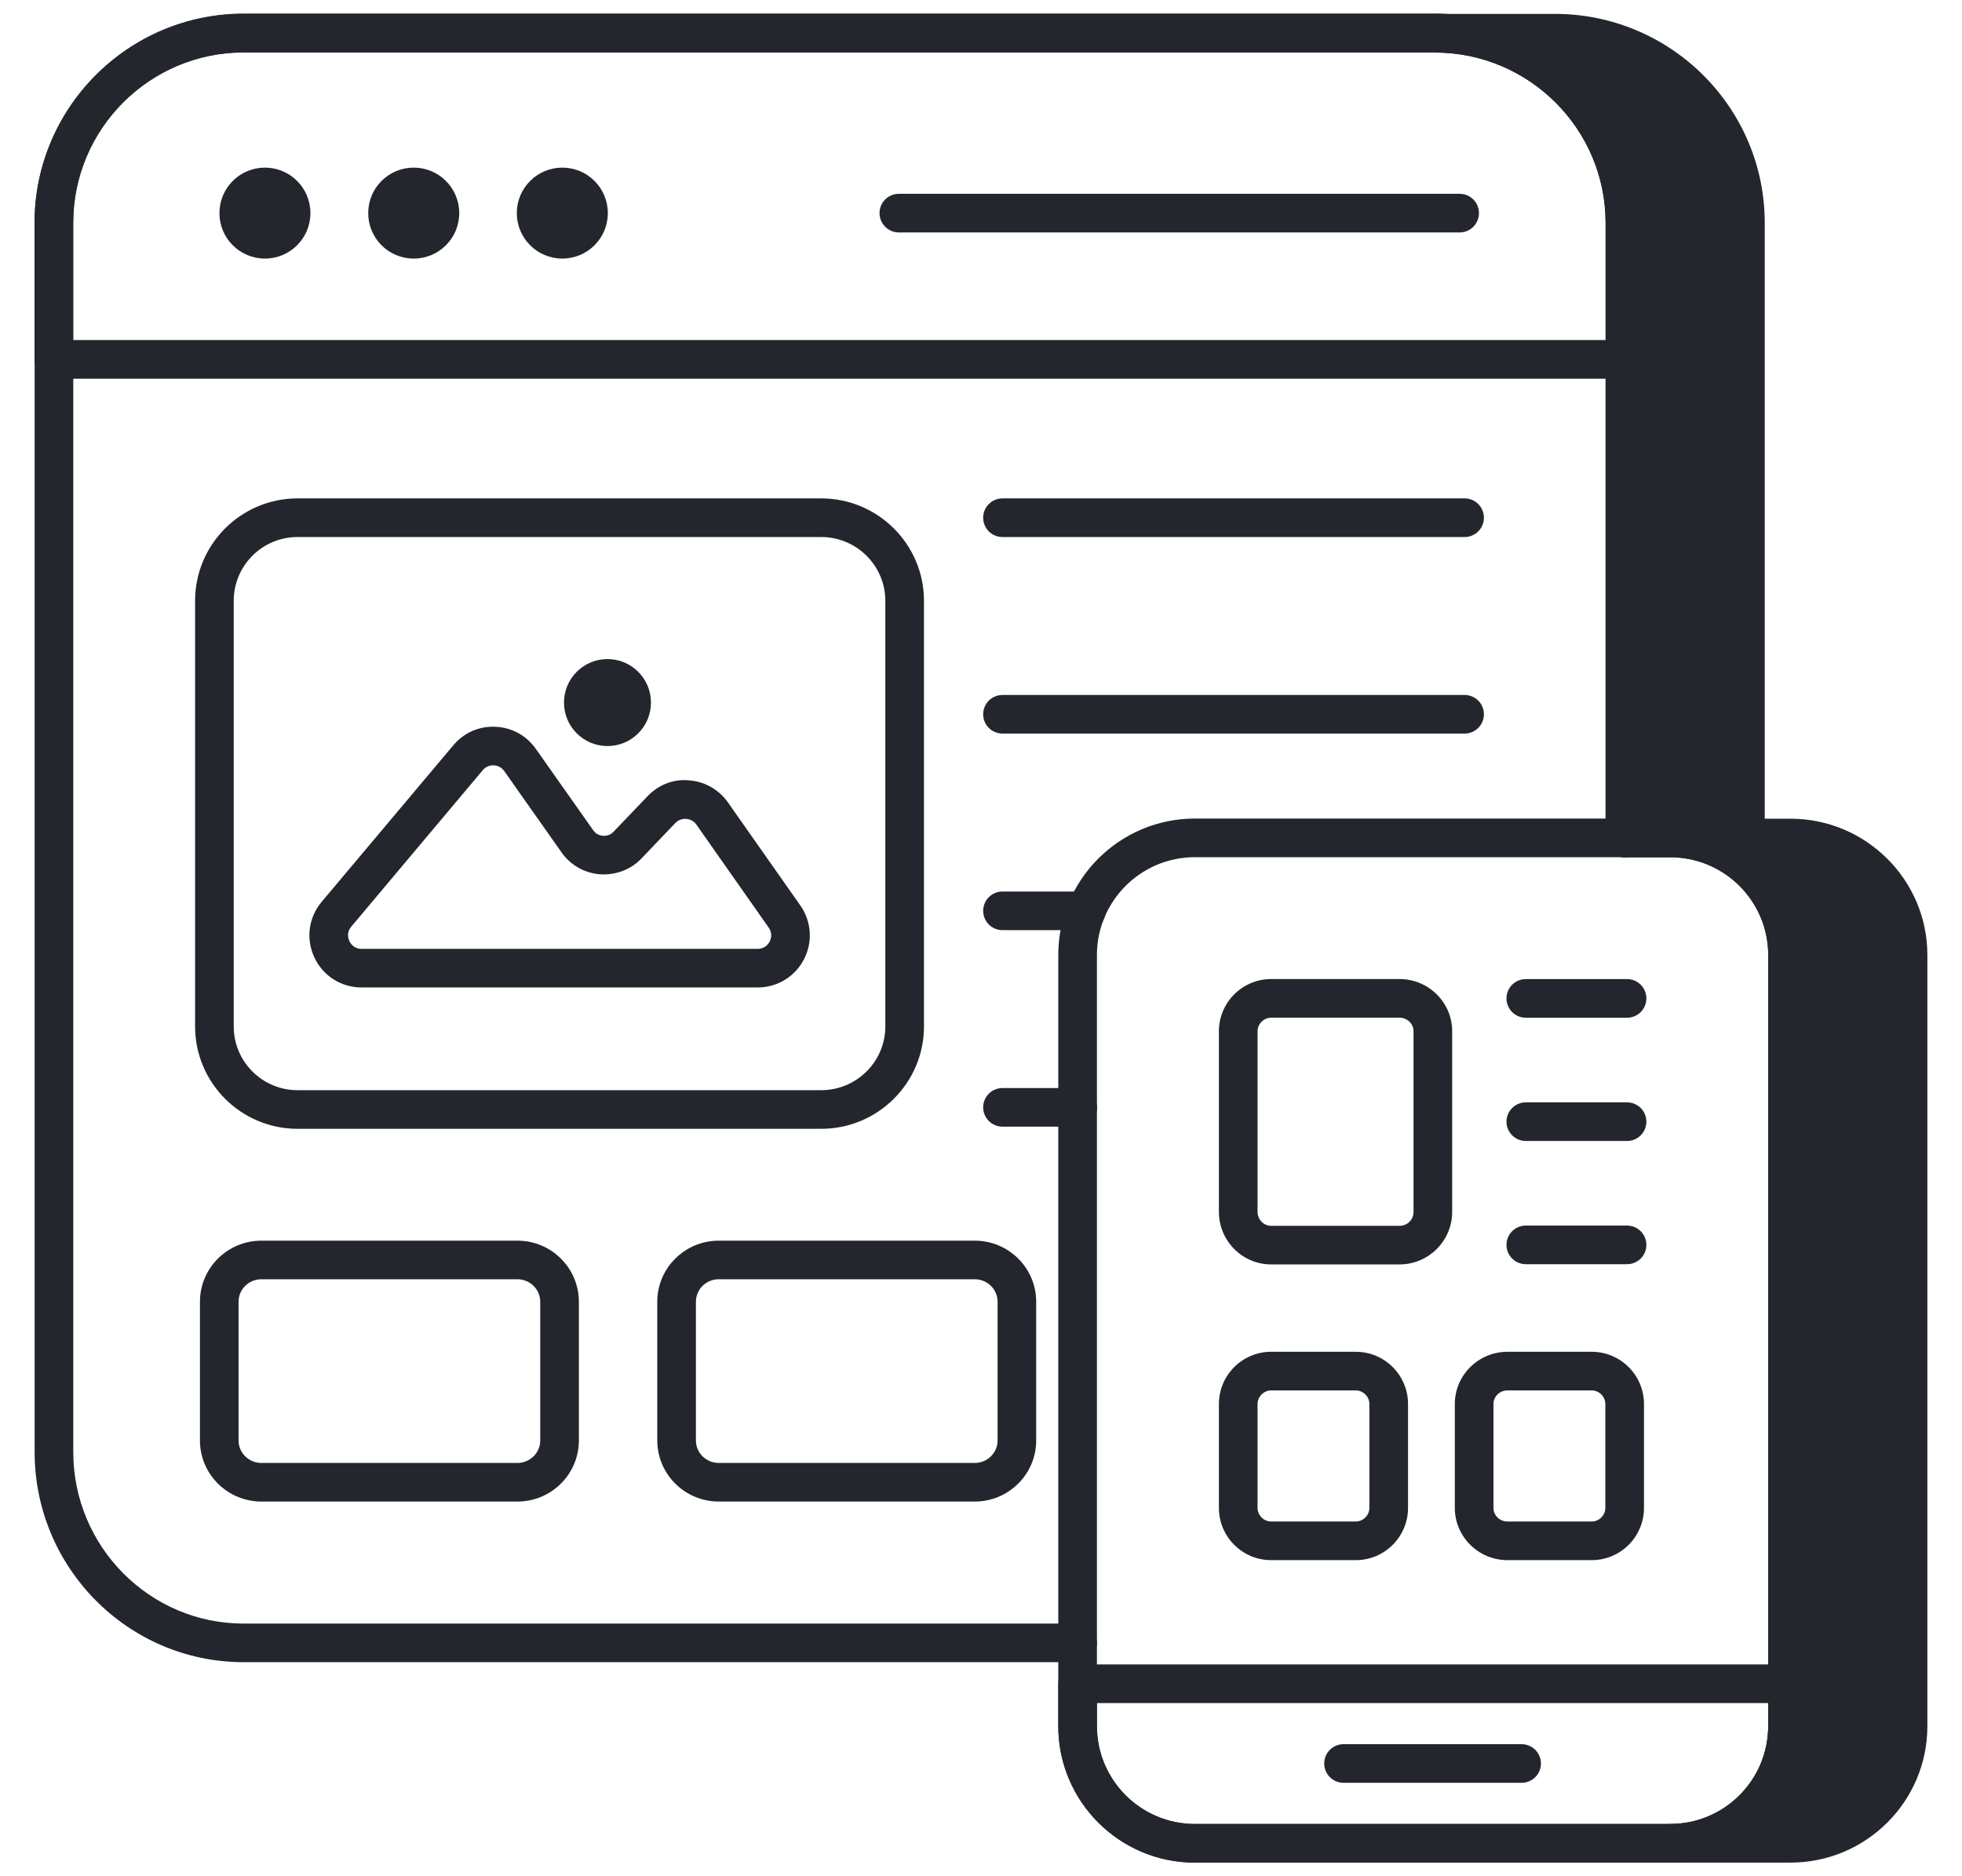 <svg width="46" height="44" viewBox="0 0 46 44" fill="none" xmlns="http://www.w3.org/2000/svg">
<path d="M44.735 22.397V40.483C44.735 41.996 43.503 43.228 41.982 43.228H39.165C40.678 43.228 41.909 41.996 41.909 40.483V22.397C41.909 20.885 40.678 19.653 39.165 19.653H38.096V5.226C38.096 2.772 36.104 0.779 33.641 0.779H36.457C38.93 0.779 40.922 2.772 40.922 5.226V19.653H41.982C43.503 19.653 44.735 20.885 44.735 22.397Z" fill="#24262D"/>
<path d="M41.981 43.68H39.165C38.915 43.68 38.712 43.478 38.712 43.227C38.712 42.977 38.915 42.775 39.165 42.775C40.428 42.775 41.456 41.747 41.456 40.483V22.397C41.456 21.133 40.428 20.106 39.165 20.106H38.096C37.846 20.106 37.643 19.903 37.643 19.653V5.226C37.643 3.024 35.847 1.232 33.64 1.232C33.39 1.232 33.188 1.029 33.188 0.779C33.188 0.529 33.39 0.326 33.64 0.326H36.457C39.169 0.326 41.375 2.524 41.375 5.226V19.2H41.981C43.749 19.2 45.188 20.634 45.188 22.397V40.483C45.188 42.246 43.749 43.68 41.981 43.68ZM41.392 42.775H41.981C43.25 42.775 44.282 41.747 44.282 40.483V22.397C44.282 21.133 43.25 20.106 41.981 20.106H41.392C41.99 20.687 42.362 21.5 42.362 22.397V40.483C42.362 41.381 41.99 42.194 41.392 42.775ZM38.549 19.2H39.165C39.629 19.2 40.071 19.299 40.469 19.479V5.226C40.469 3.032 38.682 1.245 36.481 1.232C37.732 2.121 38.549 3.58 38.549 5.226V19.2Z" fill="#24262D"/>
<path d="M25.265 38.98H5.712C3.01 38.98 0.812 36.77 0.812 34.053V5.226C0.812 2.524 3.01 0.326 5.712 0.326H33.643C36.349 0.326 38.551 2.524 38.551 5.226V19.653C38.551 19.903 38.349 20.106 38.099 20.106C37.848 20.106 37.646 19.903 37.646 19.653V5.226C37.646 3.024 35.85 1.232 33.643 1.232H5.712C3.51 1.232 1.718 3.024 1.718 5.226V34.053C1.718 36.27 3.51 38.075 5.712 38.075H25.265C25.516 38.075 25.718 38.277 25.718 38.528C25.718 38.778 25.516 38.98 25.265 38.98Z" fill="#24262D"/>
<path d="M38.104 8.881H1.261C1.011 8.881 0.809 8.678 0.809 8.428V5.227C0.809 2.521 3.01 0.319 5.716 0.319H33.641C36.351 0.319 38.557 2.521 38.557 5.227V8.428C38.557 8.678 38.354 8.881 38.104 8.881ZM1.714 7.975H37.651V5.227C37.651 3.02 35.852 1.225 33.641 1.225H5.716C3.509 1.225 1.714 3.02 1.714 5.227V7.975Z" fill="#24262D"/>
<path d="M6.211 6.064C6.801 6.064 7.278 5.587 7.278 4.998C7.278 4.408 6.801 3.931 6.211 3.931C5.622 3.931 5.145 4.408 5.145 4.998C5.145 5.587 5.622 6.064 6.211 6.064Z" fill="#24262D"/>
<path d="M9.7 6.064C10.289 6.064 10.767 5.587 10.767 4.998C10.767 4.408 10.289 3.931 9.7 3.931C9.11 3.931 8.633 4.408 8.633 4.998C8.633 5.587 9.11 6.064 9.7 6.064Z" fill="#24262D"/>
<path d="M13.184 6.064C13.773 6.064 14.251 5.587 14.251 4.998C14.251 4.408 13.773 3.931 13.184 3.931C12.595 3.931 12.117 4.408 12.117 4.998C12.117 5.587 12.595 6.064 13.184 6.064Z" fill="#24262D"/>
<path d="M34.222 5.451H21.074C20.824 5.451 20.621 5.248 20.621 4.998C20.621 4.747 20.824 4.545 21.074 4.545H34.222C34.473 4.545 34.675 4.747 34.675 4.998C34.675 5.248 34.473 5.451 34.222 5.451Z" fill="#24262D"/>
<path d="M19.253 26.472H6.975C5.651 26.472 4.574 25.395 4.574 24.071V14.089C4.574 12.765 5.651 11.688 6.975 11.688H19.253C20.582 11.688 21.663 12.765 21.663 14.089V24.071C21.663 25.395 20.582 26.472 19.253 26.472ZM6.975 12.594C6.15 12.594 5.48 13.264 5.48 14.089V24.071C5.48 24.896 6.15 25.566 6.975 25.566H19.253C20.082 25.566 20.757 24.896 20.757 24.071V14.089C20.757 13.264 20.082 12.594 19.253 12.594H6.975Z" fill="#24262D"/>
<path d="M34.338 12.594H23.504C23.253 12.594 23.051 12.392 23.051 12.141C23.051 11.891 23.253 11.688 23.504 11.688H34.338C34.588 11.688 34.791 11.891 34.791 12.141C34.791 12.392 34.588 12.594 34.338 12.594Z" fill="#24262D"/>
<path d="M34.338 17.203H23.504C23.253 17.203 23.051 17.001 23.051 16.751C23.051 16.5 23.253 16.298 23.504 16.298H34.338C34.588 16.298 34.791 16.5 34.791 16.751C34.791 17.001 34.588 17.203 34.338 17.203Z" fill="#24262D"/>
<path d="M25.471 21.813H23.504C23.253 21.813 23.051 21.61 23.051 21.36C23.051 21.11 23.253 20.907 23.504 20.907H25.471C25.722 20.907 25.924 21.11 25.924 21.36C25.924 21.61 25.722 21.813 25.471 21.813Z" fill="#24262D"/>
<path d="M25.268 26.421H23.504C23.253 26.421 23.051 26.219 23.051 25.968C23.051 25.718 23.253 25.516 23.504 25.516H25.268C25.518 25.516 25.72 25.718 25.72 25.968C25.72 26.219 25.518 26.421 25.268 26.421Z" fill="#24262D"/>
<path d="M12.131 35.213H6.128C5.334 35.213 4.688 34.571 4.688 33.781V30.527C4.688 29.737 5.334 29.095 6.128 29.095H12.131C12.926 29.095 13.572 29.737 13.572 30.527V33.781C13.572 34.571 12.926 35.213 12.131 35.213ZM6.128 30C5.833 30 5.593 30.236 5.593 30.527V33.781C5.593 34.071 5.833 34.308 6.128 34.308H12.131C12.426 34.308 12.666 34.071 12.666 33.781V30.527C12.666 30.236 12.426 30 12.131 30H6.128Z" fill="#24262D"/>
<path d="M22.854 35.213H16.851C16.057 35.213 15.41 34.571 15.41 33.781V30.527C15.41 29.737 16.057 29.095 16.851 29.095H22.854C23.648 29.095 24.294 29.737 24.294 30.527V33.781C24.294 34.571 23.648 35.213 22.854 35.213ZM16.851 30C16.556 30 16.316 30.236 16.316 30.527V33.781C16.316 34.071 16.556 34.308 16.851 34.308H22.854C23.148 34.308 23.389 34.071 23.389 33.781V30.527C23.389 30.236 23.148 30 22.854 30H16.851Z" fill="#24262D"/>
<path d="M39.162 43.68H28.013C26.248 43.68 24.812 42.245 24.812 40.48V22.396C24.812 20.632 26.248 19.196 28.013 19.196H39.162C40.927 19.196 42.362 20.632 42.362 22.396V40.48C42.362 42.245 40.927 43.68 39.162 43.68ZM28.013 20.102C26.748 20.102 25.718 21.131 25.718 22.396V40.48C25.718 41.745 26.748 42.774 28.013 42.774H39.162C40.427 42.774 41.457 41.745 41.457 40.48V22.396C41.457 21.131 40.427 20.102 39.162 20.102H28.013Z" fill="#24262D"/>
<path d="M38.147 23.867H35.773C35.523 23.867 35.32 23.664 35.32 23.414C35.32 23.163 35.523 22.961 35.773 22.961H38.147C38.397 22.961 38.6 23.163 38.6 23.414C38.6 23.664 38.397 23.867 38.147 23.867Z" fill="#24262D"/>
<path d="M38.147 26.757H35.773C35.523 26.757 35.32 26.555 35.32 26.304C35.32 26.054 35.523 25.852 35.773 25.852H38.147C38.397 25.852 38.6 26.054 38.6 26.304C38.6 26.555 38.397 26.757 38.147 26.757Z" fill="#24262D"/>
<path d="M38.147 29.647H35.773C35.523 29.647 35.32 29.444 35.32 29.194C35.32 28.944 35.523 28.741 35.773 28.741H38.147C38.397 28.741 38.6 28.944 38.6 29.194C38.6 29.444 38.397 29.647 38.147 29.647Z" fill="#24262D"/>
<path d="M39.162 43.681H28.013C26.248 43.681 24.812 42.245 24.812 40.481V39.486C24.812 39.236 25.015 39.033 25.265 39.033H41.91C42.16 39.033 42.362 39.236 42.362 39.486V40.481C42.362 42.245 40.927 43.681 39.162 43.681ZM25.718 39.939V40.481C25.718 41.746 26.748 42.775 28.013 42.775H39.162C40.427 42.775 41.457 41.746 41.457 40.481V39.939H25.718Z" fill="#24262D"/>
<path d="M32.813 29.652H29.802C29.127 29.652 28.578 29.099 28.578 28.419V24.184C28.578 23.509 29.127 22.96 29.802 22.96H32.813C33.493 22.96 34.047 23.509 34.047 24.184V28.419C34.047 29.099 33.493 29.652 32.813 29.652ZM29.802 23.866C29.63 23.866 29.484 24.012 29.484 24.184V28.419C29.484 28.6 29.627 28.747 29.802 28.747H32.813C32.997 28.747 33.141 28.603 33.141 28.419V24.184C33.141 24.008 32.994 23.866 32.813 23.866H29.802Z" fill="#24262D"/>
<path d="M31.788 36.587H29.802C29.127 36.587 28.578 36.038 28.578 35.363V32.925C28.578 32.25 29.127 31.701 29.802 31.701H31.788C32.463 31.701 33.012 32.25 33.012 32.925V35.363C33.012 36.038 32.463 36.587 31.788 36.587ZM29.802 32.607C29.63 32.607 29.484 32.753 29.484 32.925V35.363C29.484 35.535 29.63 35.681 29.802 35.681H31.788C31.96 35.681 32.106 35.535 32.106 35.363V32.925C32.106 32.753 31.96 32.607 31.788 32.607H29.802Z" fill="#24262D"/>
<path d="M37.319 36.587H35.343C34.663 36.587 34.109 36.038 34.109 35.363V32.925C34.109 32.25 34.663 31.701 35.343 31.701H37.319C37.994 31.701 38.544 32.25 38.544 32.925V35.363C38.544 36.038 37.994 36.587 37.319 36.587ZM35.343 32.607C35.162 32.607 35.015 32.749 35.015 32.925V35.363C35.015 35.539 35.162 35.681 35.343 35.681H37.319C37.492 35.681 37.638 35.535 37.638 35.363V32.925C37.638 32.753 37.492 32.607 37.319 32.607H35.343Z" fill="#24262D"/>
<path d="M35.675 41.809H31.5C31.249 41.809 31.047 41.606 31.047 41.356C31.047 41.106 31.249 40.903 31.5 40.903H35.675C35.925 40.903 36.128 41.106 36.128 41.356C36.128 41.606 35.925 41.809 35.675 41.809Z" fill="#24262D"/>
<path d="M17.763 23.157H8.478C7.999 23.157 7.575 22.888 7.371 22.454C7.168 22.02 7.232 21.521 7.538 21.153L10.627 17.479C10.876 17.184 11.23 17.025 11.621 17.044C12.003 17.061 12.347 17.252 12.566 17.566L13.905 19.466C13.98 19.575 14.084 19.597 14.139 19.601C14.194 19.604 14.3 19.598 14.387 19.503L15.177 18.677C15.428 18.412 15.778 18.264 16.15 18.3C16.516 18.325 16.849 18.512 17.062 18.811L18.762 21.231C19.026 21.605 19.06 22.09 18.849 22.497C18.639 22.905 18.222 23.157 17.763 23.157ZM11.563 17.947C11.469 17.947 11.381 17.989 11.319 18.061L8.233 21.734C8.118 21.872 8.166 22.015 8.192 22.07C8.217 22.125 8.296 22.252 8.478 22.252H17.763C17.938 22.252 18.019 22.132 18.045 22.08C18.072 22.029 18.122 21.895 18.022 21.753L16.324 19.334C16.249 19.23 16.143 19.208 16.087 19.203C16.03 19.202 15.922 19.207 15.832 19.302L15.046 20.125C14.798 20.391 14.445 20.524 14.075 20.504C13.707 20.478 13.374 20.289 13.163 19.986L11.824 18.085C11.745 17.972 11.636 17.951 11.579 17.948C11.574 17.947 11.568 17.947 11.563 17.947Z" fill="#24262D"/>
<path d="M14.242 17.496C14.806 17.496 15.262 17.039 15.262 16.476C15.262 15.913 14.806 15.456 14.242 15.456C13.679 15.456 13.223 15.913 13.223 16.476C13.223 17.039 13.679 17.496 14.242 17.496Z" fill="#24262D"/>
</svg>
